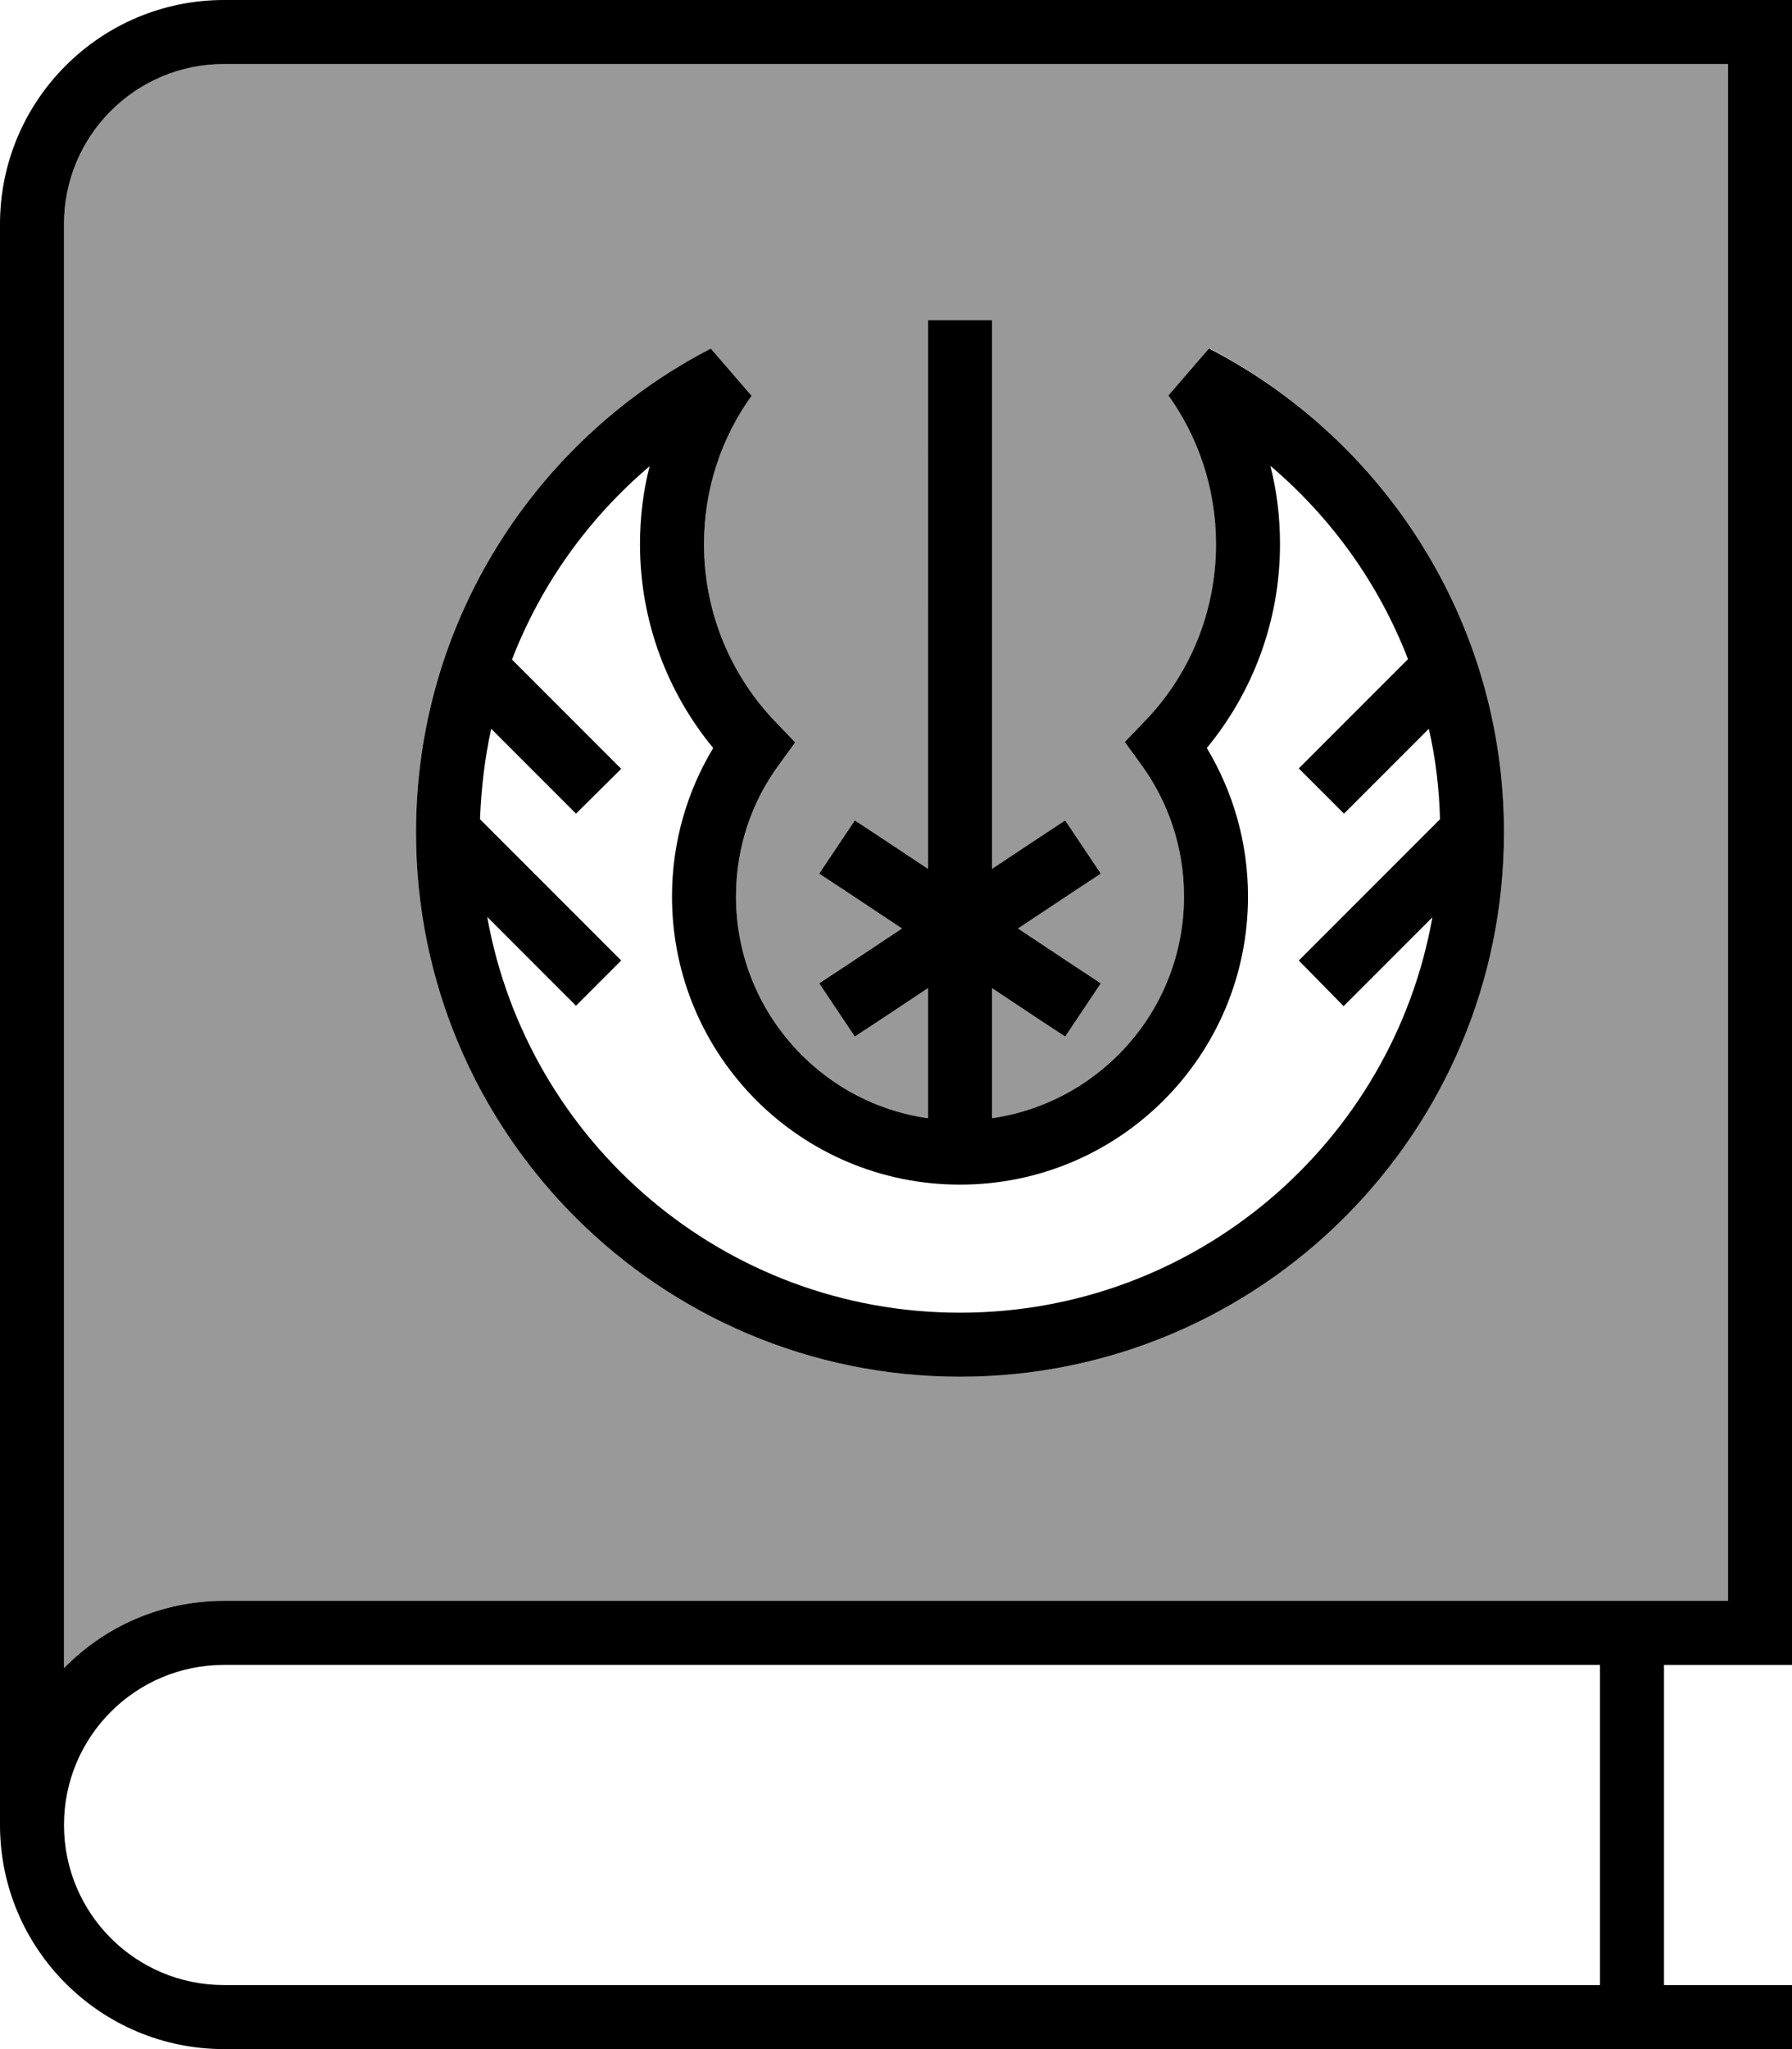 <svg xmlns="http://www.w3.org/2000/svg" viewBox="0 0 448 512"><!--! Font Awesome Pro 6.7.1 by @fontawesome - https://fontawesome.com License - https://fontawesome.com/license (Commercial License) Copyright 2024 Fonticons, Inc. --><defs><style>.fa-secondary{opacity:.4}</style></defs><path class="fa-secondary" d="M16 56l0 360.8C26.2 406.4 40.3 400 56 400l376 0 0-384L56 16C33.9 16 16 33.9 16 56zm88 152c0-52.7 30-98.3 73.7-120.9l10.2 11.8C180.4 109.3 176 122.1 176 136c0 17.3 6.9 33.1 18.1 44.6l4.7 4.9-4 5.5C188 200.2 184 211.6 184 224c0 28.2 20.9 51.6 48 55.4l0-32.5-11.6 7.7-6.7 4.4-8.9-13.3 6.7-4.4 14-9.3-14-9.3-6.7-4.4 8.9-13.3 6.7 4.4 11.6 7.7L232 88l0-8 16 0 0 8 0 129.1 11.6-7.7 6.7-4.4 8.9 13.3-6.7 4.4-14 9.3 14 9.3 6.7 4.4-8.9 13.3-6.7-4.4L248 246.9l0 32.5c27.1-3.9 48-27.2 48-55.4c0-12.4-4-23.8-10.8-33.1l-4-5.5 4.7-4.9C297.1 169.1 304 153.3 304 136c0-13.9-4.4-26.7-11.9-37.2l10.2-11.8C346 109.7 376 155.3 376 208c0 75.1-60.9 136-136 136s-136-60.9-136-136z"/><path class="fa-primary" d="M0 56C0 25.1 25.1 0 56 0L440 0l8 0 0 8 0 400 0 8-8 0-24 0 0 80 24 0 8 0 0 16-8 0L56 512c-30.9 0-56-25.1-56-56L0 56zM56 416c-22.1 0-40 17.9-40 40s17.9 40 40 40l344 0 0-80L56 416zm-40 .8C26.2 406.4 40.3 400 56 400l376 0 0-384L56 16C33.9 16 16 33.9 16 56l0 360.8zM302.3 87.1C346 109.7 376 155.3 376 208c0 75.1-60.9 136-136 136s-136-60.9-136-136c0-52.7 30-98.3 73.7-120.9l10.2 11.8C180.4 109.3 176 122.1 176 136c0 17.3 6.9 33.1 18.1 44.6l4.7 4.9-4 5.5C188 200.2 184 211.6 184 224c0 28.2 20.9 51.6 48 55.4l0-32.5-11.6 7.7-6.7 4.4-8.9-13.3 6.7-4.4 14-9.3-14-9.3-6.7-4.4 8.9-13.3 6.7 4.4 11.6 7.7L232 88l0-8 16 0 0 8 0 129.1 11.6-7.7 6.7-4.4 8.9 13.3-6.7 4.4-14 9.3 14 9.3 6.7 4.4-8.9 13.3-6.7-4.4L248 246.9l0 32.5c27.1-3.9 48-27.2 48-55.4c0-12.4-4-23.8-10.8-33.1l-4-5.5 4.7-4.9C297.1 169.1 304 153.3 304 136c0-13.9-4.4-26.7-11.9-37.2l10.2-11.8zM320 136c0 19.3-6.9 37.1-18.3 50.9c6.5 10.8 10.3 23.5 10.3 37.1c0 39.8-32.2 72-72 72s-72-32.2-72-72c0-13.6 3.8-26.3 10.3-37.1C166.9 173.1 160 155.3 160 136c0-6.7 .8-13.3 2.4-19.5c-15.2 12.9-27.1 29.4-34.4 48.3l21.6 21.6 5.7 5.7L144 203.3l-5.7-5.7-15.5-15.5c-1.6 7.3-2.5 14.9-2.8 22.6l29.6 29.6 5.7 5.7L144 251.3l-5.7-5.7-16.5-16.5C131.9 285.4 181 328 240 328s108.1-42.6 118.1-98.8l-16.5 16.5-5.7 5.7L324.7 240l5.7-5.7L360 204.7c-.2-7.7-1.1-15.3-2.8-22.6l-15.5 15.5-5.7 5.7L324.7 192l5.7-5.7L352 164.7c-7.3-18.9-19.2-35.4-34.4-48.3c1.6 6.3 2.4 12.8 2.4 19.5z"/></svg>